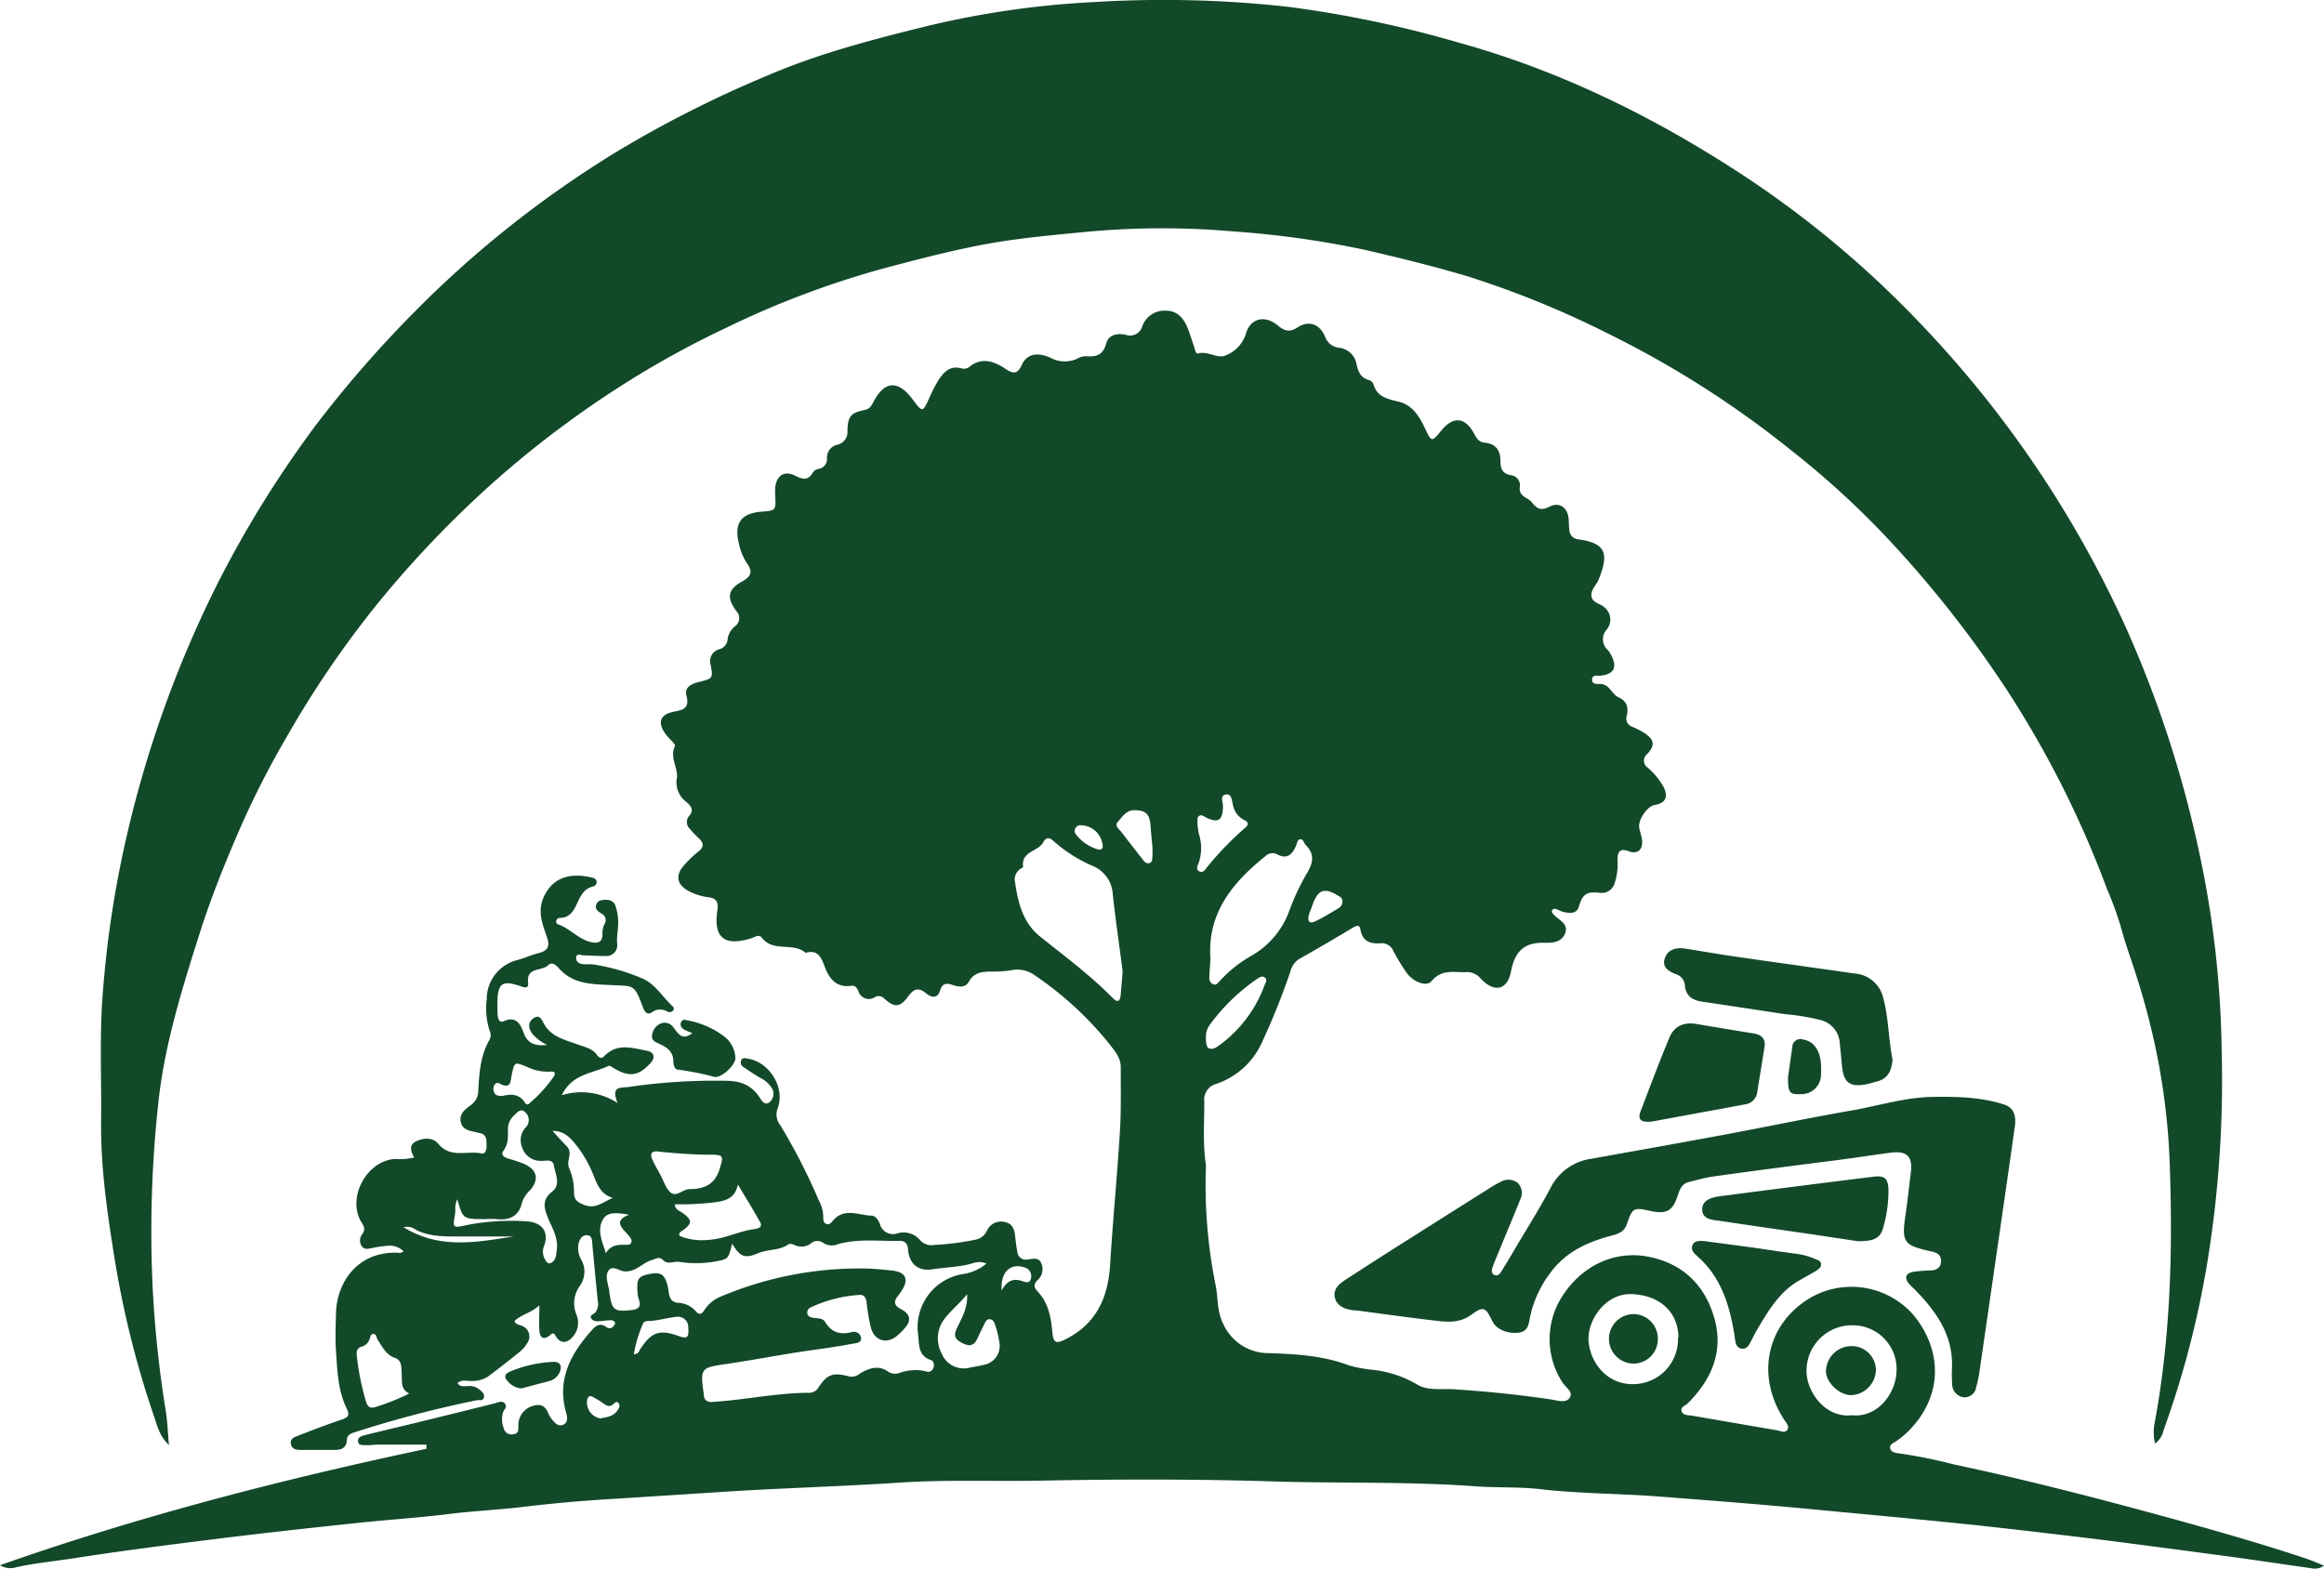 <svg id="Capa_1" data-name="Capa 1" xmlns="http://www.w3.org/2000/svg" viewBox="0 0 431.22 291.08"><path d="M465.61,390.23a2.85,2.85,0,0,1-2.46.48c-5.06-.7-10.11-1.48-15.17-2.16q-11.39-1.53-22.77-3-10.33-1.27-20.67-2.43c-5-.56-10-1.05-15-1.54-6.38-.62-12.76-1.21-19.15-1.82-9.31-.89-18.64-1.6-28-2.33-7.37-.57-14.78-.52-22.14-1.37-4-.46-8-.24-12-.53-12.62-.93-25.28-.52-37.91-.92-14.23-.44-28.45-.41-42.66-.14-8.78.17-17.58-.21-26.34.37-10.84.71-21.7,1-32.55,1.7-7.24.46-14.5.94-21.75,1.39q-7.83.48-15.63,1.42c-4.54.54-9.13.74-13.68,1.31-5.78.71-11.6,1.08-17.39,1.7-8.27.88-16.53,1.78-24.78,2.8-9.16,1.14-18.32,2.29-27.43,3.71-3.56.55-7.15.89-10.68,1.66a3.68,3.68,0,0,1-3.07-.36c25.89-9.11,52.37-15.94,79.17-21.61l-.06-.77c-3,0-6,0-9.06,0-.66,0-1.31.13-2,.1s-1.53.13-1.61-.71.78-1,1.39-1.18c3.5-.87,7-1.68,10.51-2.54q6.67-1.63,13.34-3.3c.69-.17,1.46-.63,2,0s-.15,1.12-.34,1.65a4.55,4.55,0,0,0,.14,2.94,1.48,1.48,0,0,0,1.83,1.1c.9-.11.86-.71.89-1.46a3.67,3.67,0,0,1,2.45-3.71c1.36-.49,2.44-.3,3.06,1.2a4.5,4.5,0,0,0,.7,1.2c.55.68,1.2,1.44,2.14,1s.71-1.5.49-2.28c-1.73-6.17.91-10.89,4.76-15.23.78-.88,1.59-1.43,2.71-.6a.88.88,0,0,0,1.36-.22c.17-.2.39-.43.21-.69-.31-.45-.82-.35-1.27-.33s-1,.12-1.56.16-1.28,0-1.56-.57.44-.71.73-1a2.57,2.57,0,0,0,.51-2.24c-.36-3.45-.68-6.9-1-10.34-.08-.77,0-1.83-1.07-1.81-.95,0-1.39.9-1.54,1.81a4.3,4.3,0,0,0,.53,2.7,4.55,4.55,0,0,1-.27,4.92,5.48,5.48,0,0,0-.61,5.31,3.89,3.89,0,0,1-.84,4.27c-1,1.12-2.23,1.05-3-.28-.45-.83-.68-.47-1.14-.12-1.22.92-1.82.36-1.9-1s0-2.75,0-4.6c-1.63,1.49-3.41,1.71-4.64,2.94.36.75,1.07.63,1.55.93a2.1,2.1,0,0,1,.78,3.22,5.41,5.41,0,0,1-1.14,1.37c-2,1.65-4.09,3.28-6.2,4.84a5.71,5.71,0,0,1-3.41.72c-.68,0-1.44-.23-2.13.41.49.78,1.25.56,1.9.56a2.87,2.87,0,0,1,2,.5c.5.42,1.16.83,1,1.59s-.87.43-1.36.54a211.92,211.92,0,0,0-22.82,6c-.7.24-1.21.57-1.24,1.33-.07,1.5-1,1.89-2.24,1.88-2.1,0-4.19,0-6.29,0-.81,0-1.68-.1-1.86-1.1s.65-1.27,1.3-1.52c2.68-1.06,5.38-2.08,8.1-3,1.28-.45,1.59-.75.86-2.27-1.56-3.27-1.65-6.95-1.9-10.54-.15-2.19-.06-4.4,0-6.6,0-5.94,4-12,11.73-11.54a1.07,1.07,0,0,0,.81-.29,3.72,3.72,0,0,0-3.17-1,17.92,17.92,0,0,0-2.71.41c-.72.13-1.45.36-1.94-.45a1.87,1.87,0,0,1,.13-2.09c.53-.78.52-1.22-.07-2.17-2.85-4.5.83-11.45,6.12-11.83a12.28,12.28,0,0,0,3.62-.27c-.64-1.08-1-2.3.24-2.95s3.15-.91,4.21.39c2.29,2.79,5.39,1.22,8.06,1.81.72.16.94-.79.91-1.5s.13-1.8-.93-2.2c-.24-.09-.51-.11-.76-.18-1.26-.33-2.79-.39-3.1-2s.94-2.38,2-3.19a3.18,3.18,0,0,0,1.25-2.57c.19-3.26.38-6.53,2.09-9.46a1.86,1.86,0,0,0,0-1.73,13.42,13.42,0,0,1-.52-5.73,7.49,7.49,0,0,1,5.81-7.37c1.33-.37,2.6-.95,3.91-1.28,2.17-.55,1.85-1.83,1.32-3.34-.83-2.33-1.6-4.62-.42-7.13,1.95-4.14,5.72-4.29,9-3.49a.9.9,0,0,1,.79.78.84.84,0,0,1-.72.84c-1.58.42-2.22,1.63-2.85,3s-1.32,2.78-3.2,2.83c-.84,0-1,1-.37,1.21,2.25.79,3.82,2.84,6.21,3.31,1.29.25,2-.06,2-1.58a3.82,3.82,0,0,1,.35-1.74,1.36,1.36,0,0,0-.54-2c-.57-.37-1.19-.75-1-1.55s.87-.95,1.56-1,1.65.11,2,1a10,10,0,0,1,.53,2.53c.13,1.58-.32,3.14-.16,4.76a2,2,0,0,1-2.14,2.14c-1.37,0-2.75-.08-4.12-.13-.53,0-1.31-.47-1.38.49,0,.65.53,1.06,1.17,1.13s1.32,0,2,.07a37.07,37.07,0,0,1,9.22,2.65c2.3,1,3.65,3.38,5.48,5.07a.59.59,0,0,1,.11.88.94.94,0,0,1-1.11.12,2.47,2.47,0,0,0-2.74.13c-1.05.73-1.49-.26-1.8-1.1-1.55-4.12-1.57-3.71-5.87-3.92-3.25-.16-6.88-.11-9.49-2.94-.54-.59-1.34-1.54-2.16-.74-1.17,1.16-4.06.27-3.71,3.25.13,1.12-.63.91-1.31.67-3.56-1.23-4.37-.62-4.39,3.28,0,.73,0,1.47.07,2.19s.4,1.33,1.12,1c2.25-1.06,3.14.61,3.67,2.11.82,2.29,2.41,2.46,4.36,2.29a8.76,8.76,0,0,1-2.68-2c-.77-1-1-2.15.16-2.95s1.57.3,2,1.13c1.36,2.35,3.85,2.86,6.08,3.69,1.36.51,2.8.71,3.71,2,.34.49.82.76,1.31.24,2.43-2.56,5.32-1.53,8.07-1,1.2.25,1.49,1.22.54,2.26-2.27,2.48-4,2.68-7.07.79-.22-.14-.54-.37-.69-.29-2.94,1.45-6.75,1.41-8.7,5.46a12.25,12.25,0,0,1,10.36,1.46c-1.33-3.23.57-2.79,2.11-3A110.68,110.68,0,0,1,169,300.27c2.62,0,4.74.7,6.27,3,.44.64,1,1.76,2,.91a2.06,2.06,0,0,0,.2-2.75,5.31,5.31,0,0,0-2.11-1.75c-1-.59-2-1.26-3-1.95a1,1,0,0,1-.46-1.22c.22-.57.73-.43,1.19-.36,4.11.63,7.06,5.46,5.58,9.28a3.23,3.23,0,0,0,.56,3.17,111.69,111.69,0,0,1,7.07,13.82,6.71,6.71,0,0,1,.85,3.24c-.07,1.31,1,1.6,1.64.75,2.12-2.69,4.75-1.23,7.2-1.12.83,0,1.36.75,1.66,1.54a2.51,2.51,0,0,0,3.25,1.76,4,4,0,0,1,4.27,1.32,2.79,2.79,0,0,0,2.52.83,51,51,0,0,0,7.78-1,2.89,2.89,0,0,0,2.06-1.67,2.86,2.86,0,0,1,3.3-1.59c1.4.27,1.81,1.37,1.93,2.67.08.93.22,1.85.38,2.77a1.61,1.61,0,0,0,1.93,1.52c.92-.11,1.95-.46,2.48.58a2.73,2.73,0,0,1-.55,3.16c-1.07,1-.65,1.56.1,2.39,1.94,2.14,2.33,4.9,2.59,7.62.17,1.7.72,1.85,2.12,1.19,5.83-2.78,8.18-7.64,8.56-13.94.51-8.24,1.31-16.46,1.82-24.7.25-4,.14-8,.16-12,0-1.81-1.19-3.09-2.18-4.38a63.12,63.12,0,0,0-13.64-12.57,5.52,5.52,0,0,0-4.65-1A23.08,23.08,0,0,1,218,280c-1.54.06-2.94.24-3.83,1.87-.65,1.19-1.9,1-3,.63s-1.91-.42-2.36,1.06-1.61,1.28-2.54.51c-1.39-1.16-2.29-.94-3.36.53-1.53,2.11-2.54,2.14-4.46.4a1.4,1.4,0,0,0-1.77-.22,2,2,0,0,1-3-1.12c-.29-.63-.6-1.16-1.45-1-2.55.33-3.9-1.22-4.73-3.35-.67-1.73-1.2-3.48-3.62-2.78-2.34-2.07-6.08,0-8.17-2.87a.89.89,0,0,0-1.09-.16c-.37.14-.73.29-1.11.41-4.81,1.41-6.78-.28-6-5.35.22-1.47-.24-2.15-1.61-2.34a10.62,10.62,0,0,1-3.91-1.26c-1.95-1.13-2.28-2.73-.85-4.47a19,19,0,0,1,2.84-2.76c1.08-.85,1-1.57.1-2.44a19,19,0,0,1-1.64-1.72,1.74,1.74,0,0,1-.24-2.37c1.07-1.18.39-1.9-.44-2.66A4.5,4.5,0,0,1,160,244c.22-1.77-1.38-3.69-.38-5.85.17-.35-1.09-1.36-1.64-2.1-1.67-2.21-1.19-3.78,1.5-4.28,1.81-.33,2.87-.7,2.28-3-.39-1.53.91-2.15,2.23-2.48,2.71-.68,2.74-.7,2.24-3.29a2.26,2.26,0,0,1,1.61-2.8,2.1,2.1,0,0,0,1.57-2,3.81,3.81,0,0,1,1.43-2.33,1.85,1.85,0,0,0,.15-2.79c-1.82-2.55-1.55-4,1.15-5.49,1.73-.95,1.91-1.89.8-3.43a10.05,10.05,0,0,1-1.42-3.5c-1-3.84.36-5.72,4.24-6,2.59-.22,2.59-.22,2.48-2.93a10.68,10.68,0,0,1,0-1.6c.24-2.17,1.68-3.12,3.58-2.19,1.39.67,2.5,1.11,3.43-.6a1.55,1.55,0,0,1,1-.61,1.85,1.85,0,0,0,1.59-2,2.44,2.44,0,0,1,1.9-2.49,2.41,2.41,0,0,0,1.89-2.63c.09-2.69.63-3.29,3.25-3.84.93-.19,1.24-.84,1.62-1.55,2-3.84,4.53-4,7.17-.48,1.93,2.58,1.91,2.58,3.23-.35a25.85,25.85,0,0,1,1.65-3.18c1-1.53,2.18-2.7,4.21-2.15a1.69,1.69,0,0,0,1.51-.28c2.36-1.88,4.61-1,6.72.4,1.42.93,2.22,1,3-.77.89-1.94,2.78-2.45,5.29-1.32a5.51,5.51,0,0,0,5.23.06,2.89,2.89,0,0,1,1.52-.33c1.84.14,3.06-.28,3.62-2.39.45-1.66,2.13-1.92,3.62-1.59a2.37,2.37,0,0,0,3.09-1.63,4.36,4.36,0,0,1,4.34-2.85c2.05,0,3.24,1.29,4,3.08.47,1.17.83,2.38,1.24,3.58.17.49.31,1.41.73,1.29,1.85-.55,3.72,1.11,5.24.31a6.35,6.35,0,0,0,3.64-3.92c.8-2.92,3.49-3.61,5.91-1.61,1.34,1.11,2.28,1.31,3.77.33,2-1.29,4-.59,5,1.69a3.12,3.12,0,0,0,2.73,2.15,3.69,3.69,0,0,1,3.16,3.16c.31,1.31.78,2.38,2.18,2.79a1.44,1.44,0,0,1,.91.72c.68,2.5,2.7,2.82,4.77,3.34,2.5.62,3.76,2.7,4.82,4.93,1.22,2.59,1.25,2.57,3,.44,2.24-2.76,4.45-2.57,6.13.58.46.86.9,1.56,2,1.65,2,.17,2.89,1.47,2.87,3.38,0,1.49.41,2.4,2,2.66a1.86,1.86,0,0,1,1.59,2.19c-.21,1.82,1.54,1.91,2.28,2.88,1,1.28,1.79,1.49,3.27.74,1.76-.91,3.25.13,3.5,2.14.08.73.05,1.47.14,2.2a1.84,1.84,0,0,0,1.79,1.75c4.66.69,5.58,2.33,3.9,6.81-.05.12-.11.24-.15.37-.35,1.15-1.52,2-1.45,3.23.09,1.41,1.73,1.45,2.53,2.29a2.89,2.89,0,0,1,.33,4,2.7,2.7,0,0,0,.25,3.89,4.72,4.72,0,0,1,.62,1c1.11,2.18.44,3.42-2,3.69-.59.07-1.54-.25-1.6.68s.85.87,1.48.86c1.76,0,2.13,1.88,3.4,2.46,1.67.76,1.92,2,1.52,3.6a1.58,1.58,0,0,0,1.08,1.89,16.82,16.82,0,0,1,2.27,1.18c1.79,1.22,2,2.25.49,3.86a1.56,1.56,0,0,0,.08,2.54,13.15,13.15,0,0,1,3,3.68q1.26,2.76-1.71,3.25c-1.41.23-3.17,2.88-2.85,4.31.14.65.37,1.28.48,1.94.32,1.9-.68,3-2.45,2.33s-2.06.28-2.07,1.69a11.17,11.17,0,0,1-.56,4.33,2.49,2.49,0,0,1-2.79,1.69c-2.38-.25-3.12.24-3.8,2.51a1.54,1.54,0,0,1-1.57,1.22,5,5,0,0,1-2.28-.55c-.35-.15-.8-.37-1.08,0s.1.71.38,1c.92.95,2.62,1.6,2,3.3s-2.34,1.84-3.7,1.8c-3.78-.12-5.61,1.42-6.37,5.34-.69,3.57-3.23,3.95-5.69,1.21a3.35,3.35,0,0,0-2.89-1.09c-2.27,0-4.34-.51-6.18,1.68-.94,1.11-3.39.1-4.59-1.55a38.21,38.21,0,0,1-2.48-4.08,2.3,2.3,0,0,0-2.36-1.41c-1.89.13-3.38-.34-3.74-2.58-.15-.93-.75-.7-1.33-.36q-5,3-10.06,5.87a3.81,3.81,0,0,0-1.63,2.39,131.79,131.79,0,0,1-5.12,12.77,14.35,14.35,0,0,1-8.61,8,3,3,0,0,0-2.22,3.28c0,3.8-.28,7.6.24,11.39a4.79,4.79,0,0,1,.05,1,93.78,93.78,0,0,0,1.84,21.85c.44,2.32.22,4.73,1.38,7a9.18,9.18,0,0,0,8.48,5.44c5,.17,10.07.45,14.89,2.29a23.89,23.89,0,0,0,4.43.81,20.67,20.67,0,0,1,8.09,2.67c1.95,1.26,4.61.79,6.95.94,6,.39,12,1,17.95,1.88,1.19.18,2.79.78,3.5-.32s-.77-1.93-1.35-2.84a14.71,14.71,0,0,1,.24-16.39c3.76-5.56,9.81-8.13,15.82-6.91,6.31,1.28,10.33,5.24,12.1,11.27,1.82,6.24-.47,11.51-4.92,15.93-.44.43-1.39.65-1.12,1.45s1.16.7,1.87.82c5.29.9,10.58,1.83,15.88,2.73.61.11,1.36.57,1.84-.08s-.2-1.34-.58-1.92c-5.36-8.24-3.2-17.93,5.05-22.7A15.28,15.28,0,0,1,389.66,344c5.1,6.49,5,14.29-.23,20.28a16.2,16.2,0,0,1-3.23,2.9c-.47.31-1.21.55-1.09,1.27s1,.89,1.56.95a93.16,93.16,0,0,1,10.21,2.05c13,2.76,25.91,6.08,38.76,9.59,8.79,2.4,17.56,4.89,26.22,7.75C463,389.15,464.15,389.66,465.61,390.23ZM170.23,330.49c-.58,2.53-.73,2.84-2.34,3.16a20.3,20.3,0,0,1-7.41.23c-1-.17-2.18.54-3-.28s-1.32-.29-2.09-.08c-1.75.49-2.9,2.18-5,2.13-1.06,0-2.44-1.36-3.19,0-.58,1.07.1,2.47.25,3.72,0,.33.09.66.14,1,.41,2.5,1,2.8,4.07,2.44,2.31-.28,1.15-1.84,1.06-2.86-.25-2.89,0-3.37,2.13-3.81s2.89,0,3.44,2.29c.29,1.21.07,2.89,1.93,3.05a4.52,4.52,0,0,1,3.28,1.56c.58.68,1,.62,1.54-.13a6.42,6.42,0,0,1,2.78-2.46,66.12,66.12,0,0,1,27.38-5.34c1.63.06,3.27.21,4.89.4,2.32.28,2.94,1.61,1.7,3.55a8.53,8.53,0,0,1-.68,1c-.92,1.1-.95,1.87.51,2.62,1.67.86,1.87,2.07.76,3.37a11.6,11.6,0,0,1-1.69,1.67c-1.94,1.46-4.11.71-4.72-1.69a38.25,38.25,0,0,1-.77-4.53c-.11-.93-.41-1.58-1.42-1.49a25.21,25.21,0,0,0-8.89,2.28,1.06,1.06,0,0,0-.71,1.1c.1.62.63.81,1.18.87.79.08,1.72.07,2.15.78,1.18,2,2.82,2.38,4.9,1.88a1.33,1.33,0,0,1,1.73.93c.2,1.06-.8,1.08-1.45,1.2-2.38.44-4.77.81-7.17,1.14-5.5.75-11,1.85-16.45,2.65-4.63.67-4.78.75-4.1,5.55,0,.07,0,.13,0,.2.1,1,.69,1.35,1.63,1.28,5.87-.38,11.67-1.62,17.58-1.7a2.12,2.12,0,0,0,1.94-.77c1.72-2.65,2.67-3.08,5.81-2.27a2.26,2.26,0,0,0,2-.53c1.71-1,3.46-1.65,5.32-.32a2.31,2.31,0,0,0,2.08.19,8.58,8.58,0,0,1,4.84-.29,1,1,0,0,0,1.35-.5c.31-.63.15-1.41-.39-1.58-2.43-.79-2.17-2.92-2.39-4.75a10,10,0,0,1,8.35-11.22,8.52,8.52,0,0,0,4.33-1.94,3.4,3.4,0,0,0-2.4-.1c-2.47.76-5,.76-7.56,1.16-2.67.42-4.37-.93-4.59-3.73-.09-1.14-.63-1.56-1.61-1.54-3.79.07-7.61-.44-11.35.6a3,3,0,0,1-2.67-.15,1.83,1.83,0,0,0-2.46.09,2.92,2.92,0,0,1-2.82.29c-.43-.19-.91-.43-1.32-.15-1.7,1.15-3.77.84-5.6,1.62C172.51,333.34,171.72,332.91,170.23,330.49Zm72.47-50.55c-.61-4.69-1.31-9.49-1.84-14.32a6,6,0,0,0-3.68-5.2,26.64,26.64,0,0,1-7.3-4.63c-.71-.67-1.37-.8-1.89.19-.94,1.8-4.18,1.65-3.76,4.61,0,.06-.18.19-.29.24a2.33,2.33,0,0,0-1.18,2.71c.52,3.84,1.56,7.55,4.66,10,4.58,3.66,9.28,7.15,13.42,11.35.77.78,1.37.85,1.49-.49S242.57,281.52,242.7,279.94ZM259,277.71c-.09,1.28-.2,2.34-.21,3.4a1.2,1.2,0,0,0,.76,1.28c.53.16.83-.27,1.14-.61a24,24,0,0,1,6-4.77,15.74,15.74,0,0,0,6.88-8.15,43.68,43.68,0,0,1,3.37-7.19c1.13-1.87,1.39-3.48-.26-5.13-.35-.36-.43-1.09-1-1.09s-.61.76-.81,1.21c-.7,1.6-1.64,2.59-3.49,1.59a1.84,1.84,0,0,0-2.18.33C263,263.55,258.33,269.3,259,277.71Zm119,84.63c4.73.49,8.18-3.94,8.3-8.25a8.13,8.13,0,0,0-8.15-8.45,8.44,8.44,0,0,0-8.56,8.3C369.47,357.72,372.91,362.86,377.91,362.34Zm-32.17-14.43c-.07-4.84-3.56-7.83-8.62-8.05-4.76-.22-8.11,4.55-8.07,8.3s3,8.59,8.49,8.4A8.32,8.32,0,0,0,345.74,347.91ZM119.25,322.27c-.58,1.07-.28,2-.43,2.8-.46,2.51-.44,2.55,2.08,2a42.44,42.44,0,0,1,11.13-.72c2.95.14,4.3,2,3.3,4.6a2.82,2.82,0,0,0,.41,2.8.68.68,0,0,0,.84.35c1-.5,1-1.5,1.11-2.41.36-2.27-.88-4.11-1.66-6.06-.71-1.78-1.07-3.32.79-4.77,1.7-1.33.61-3.25.35-4.86-.2-1.26-1.46-.84-2.31-.87a3.59,3.59,0,0,1-3.61-2.54,3.48,3.48,0,0,1,.73-3.71,1.93,1.93,0,0,0-.22-2.84c-.79-.76-1.52.22-2.12.79a3.39,3.39,0,0,0-1,2.54c0,1.32.09,2.62-.79,3.81-.63.85.07,1.29.86,1.54a21.27,21.27,0,0,1,3.15,1.08c2.21,1.1,2.53,2.75,1,4.67a5.85,5.85,0,0,0-1.57,2.26c-.58,2.7-2.32,3.47-4.8,3.21-.84-.08-1.7,0-2.55,0C120.34,325.92,120.25,325.85,119.25,322.27Zm40.35.92c.06,1,.8,1.16,1.31,1.51,2,1.39,2,2.09,0,3.43-.2.13-.45.35-.48.56-.06.41.32.47.63.59a11.27,11.27,0,0,0,4.93.5c2.88-.18,5.55-1.63,8.45-2,.7-.09,1.48-.41,1-1.26-1.31-2.37-2.75-4.67-4.14-7-.51,2.6-2.26,3-4.19,3.29A52.68,52.68,0,0,1,159.6,323.19Zm-49.27,35.12c-1.68-.84-1.3-2.25-1.4-3.54s.12-2.59-1.28-3.08c-1.67-.59-2.31-2.06-3.18-3.36-.25-.36-.16-1-.73-1.08s-.62.58-.8,1a2.08,2.08,0,0,1-1.35,1.33c-.88.21-1.1.79-1,1.65a46.36,46.36,0,0,0,1.72,8.59c.31,1,.79,1.29,1.73,1A41.5,41.5,0,0,0,110.33,358.31Zm103.5-18.44c-1.33,1.69-3,3-4.25,4.66a5.92,5.92,0,0,0-.51,6.25,4.44,4.44,0,0,0,5.32,2.71c.83-.18,1.69-.27,2.5-.5a3.56,3.56,0,0,0,2.92-4.26,18.79,18.79,0,0,0-.75-3.09c-.15-.5-.37-1.05-1-1.12s-.84.52-1.08,1c-.38.77-.76,1.54-1.11,2.33-.65,1.46-1.37,1.91-3,1.05s-1.45-1.64-.8-3C213,344.06,214,342.2,213.83,339.87Zm-57-26.43c-1.67-.29-1.84.42-1.4,1.44s1,1.89,1.48,2.82c.6,1.11,1,2.49,1.85,3.26,1.15,1,2.34-.6,3.63-.59,2.73,0,4.7-.89,5.59-3.92.61-2.07.72-2.45-1.48-2.46C163.12,314,159.79,313.73,156.79,313.44ZM257.4,251c-.74,0-.85.49-.82,1a10.72,10.72,0,0,0,.29,2.55,8.53,8.53,0,0,1,0,5.1c-.19.57-.72,1.38.06,1.76s1.17-.48,1.57-.95a59.62,59.62,0,0,1,6.86-7.08c.81-.67.73-1.12-.22-1.56a3.81,3.81,0,0,1-1.94-2.61c-.26-.83-.18-2.25-1.35-2.07s-.51,1.45-.53,2.23c-.07,2.58-.86,3.12-3.14,2.06C257.9,251.25,257.62,251.1,257.4,251Zm.75,41.28c0,1.17.17,1.85.62,2,.79.24,1.4-.27,2-.7A23.88,23.88,0,0,0,269,282.61c.16-.47.62-1,.11-1.47s-1.12,0-1.59.31a36.25,36.25,0,0,0-8.61,8.38A3.65,3.65,0,0,0,258.15,292.27Zm-121.22,17.3c.88,1,1.74,1.93,2.64,2.86,1.19,1.24-.18,2.72.42,4,.08.18.14.37.21.56a10.79,10.79,0,0,1,.7,3.89c-.05,1.32.49,1.83,1.75,2.36,2.18.93,3.55-.43,5.44-1.26-2.5-.72-3-2.88-3.83-4.8a22.22,22.22,0,0,0-3.16-5.25C140.08,310.69,138.9,309.55,136.93,309.57Zm-9.29-6.49c1.5-.4,3.07-.45,4.18,1.27.43.66.8.07,1.12-.18a25.35,25.35,0,0,0,4.1-4.55c.52-.7.38-1.15-.55-1.06a8.61,8.61,0,0,1-4.19-.83c-2.49-1-2.42-1.09-3,1.63-.17.84-.07,2.26-1.7,1.66-.47-.18-.94-.65-1.4-.08a1.46,1.46,0,0,0-.1,1.52C126.37,303.06,126.92,303.08,127.64,303.08Zm120.59-46.17c-.09-1-.25-2.48-.35-3.93-.16-2.21-.86-2.94-3.06-2.93-1.48,0-2.24,1.31-3.07,2.22-.63.68.41,1.39.85,2,1.23,1.64,2.5,3.23,3.76,4.85.33.42.67.9,1.27.75s.56-.8.6-1.32S248.23,257.74,248.23,256.91ZM152,351c.91,0,.94-.54,1.17-.89,2.06-3.2,3.6-3.75,7.07-2.5,1.68.61,2,.33,1.86-1.51a1.92,1.92,0,0,0-2.34-2c-1.74.17-3.44.75-5.22.75-.28,0-.74.21-.81.43A24.28,24.28,0,0,0,152,351Zm-.86-25.86c-2.94-.56-4.23-.33-4.91.93-1.14,2.14,0,4.12.57,6.21.87-1.5,2.17-1.59,3.52-1.58.43,0,1,.12,1.2-.42s-.17-.88-.45-1.24-.52-.6-.79-.89C149.3,327.06,148.73,326,151.15,325.13ZM283.48,267a1,1,0,0,0-.58-.95c-2.87-1.77-4-1.34-5.12,2-.17.5-.41,1-.54,1.49-.28,1,.05,1.7,1.16,1.16,1.53-.73,3-1.64,4.44-2.5A1.42,1.42,0,0,0,283.48,267ZM129.74,329.16c-3.39,0-6.78,0-10.17,0-2.75,0-5.47.05-8-1.22a2.63,2.63,0,0,0-2.29-.49C116,331.61,122.87,330.21,129.74,329.16Zm16,33.76c1.14-.21,2.42-.3,3.22-1.47.27-.38.55-.85.26-1.29-.42-.62-.77-.08-1.11.19-.65.51-1.17.22-1.75-.21a17.13,17.13,0,0,0-2-1.21c-.52-.3-.84-.1-1,.47A3,3,0,0,0,145.72,362.92Zm89.22-110.07a1.06,1.06,0,0,0-.84,1.81,7.9,7.9,0,0,0,3.83,2.62c.8.3,1.22-.1,1-1A4.15,4.15,0,0,0,234.94,252.85ZM220.25,339.2c1-1.9,2.19-2.27,3.72-1.79.61.19,1.54.64,1.73-.53a1.68,1.68,0,0,0-1.3-2C221.88,334.08,220,335.76,220.25,339.2Z" transform="translate(-34.39 -99.71)" fill="#124929"/><path d="M434.26,367.6a9,9,0,0,1-.09-3.74c2.94-15.81,3.39-31.79,2.83-47.8a125.79,125.79,0,0,0-3.14-24.14c-.85-3.65-1.84-7.33-3-10.94-1-3.15-2.16-6.24-3-9.46a66.56,66.56,0,0,0-2.54-6.91,187.22,187.22,0,0,0-18.7-37.09A207.18,207.18,0,0,0,386.82,202a160.62,160.62,0,0,0-20.26-18.87,182.93,182.93,0,0,0-33.36-21.3,176.64,176.64,0,0,0-26.39-10.81c-6.4-1.91-12.89-3.5-19.41-5a177.15,177.15,0,0,0-24.09-3.36,151.64,151.64,0,0,0-27.86.12c-5.28.51-10.57,1-15.78,1.82-7.11,1.17-14.08,3-21.07,4.85a168.83,168.83,0,0,0-29.41,11.06,175.52,175.52,0,0,0-17.17,9.3,188.63,188.63,0,0,0-25.36,18.77,195.42,195.42,0,0,0-23.09,24.24A185.91,185.91,0,0,0,87.85,236a167,167,0,0,0-9.21,18.09c-2.66,6.16-5.16,12.39-7.19,18.78-3.17,10-6.32,20-7.57,30.5a220.4,220.4,0,0,0-1.19,34.74,208.72,208.72,0,0,0,2.49,23.63c.28,1.86.35,3.75.56,6.14-1.8-1.75-2.17-3.6-2.76-5.31a177.73,177.73,0,0,1-7.41-29.81c-1.32-8.29-2.52-16.6-2.42-25,.09-8.2-.34-16.4.38-24.59a192.7,192.7,0,0,1,3.74-25.48,208.7,208.7,0,0,1,17.88-50.46,202.3,202.3,0,0,1,18-28.83,213.72,213.72,0,0,1,18.1-20.76,197,197,0,0,1,36.89-29.36A211.65,211.65,0,0,1,177,113.64c9.52-4.07,19.47-6.64,29.46-9.1a167.48,167.48,0,0,1,31-4.45,210.15,210.15,0,0,1,36.09.9,210.38,210.38,0,0,1,31.27,6.56c18.78,5.18,36.07,13.64,52.36,24.26a187.06,187.06,0,0,1,32.16,26.5A202.55,202.55,0,0,1,429,216.49a208.3,208.3,0,0,1,13.35,40.92,185.45,185.45,0,0,1,4.27,37.26A208.91,208.91,0,0,1,443.79,335a175.32,175.32,0,0,1-7.94,30.1A4.21,4.21,0,0,1,434.26,367.6Z" transform="translate(-34.39 -99.71)" fill="#124929"/><path d="M396.59,353.43c.19-6-2.94-10.34-6.81-14.32-.36-.38-.79-.71-1.13-1.11-.94-1.13-.7-2,.74-2.28a26.07,26.07,0,0,1,3.32-.25c1-.07,1.8-.51,1.84-1.67s-.63-1.6-1.68-1.83c-5.38-1.19-5.67-1.67-4.87-7.11.37-2.5.62-5,.94-7.53.38-3-.71-4.1-3.7-3.72-3.18.41-6.35.91-9.53,1.33-7.84,1-15.69,2-23.53,3.11-1.49.2-2.94.66-4.41,1-1.18.28-1.63,1.19-2,2.27-.94,3.12-2.11,3.78-5.27,3.08-3-.66-3.22-.54-4.24,2.46-.48,1.43-1.56,1.81-2.82,2.14-4.46,1.17-8.53,3-11.39,6.93a20.48,20.48,0,0,0-3.74,8.08c-.27,1.3-.31,2.75-2.08,3-2.16.26-4.21-.62-4.95-2.16-1.23-2.56-1.63-2.81-3.87-1.17-2.42,1.77-5,1.3-7.56,1-4.61-.54-9.21-1.2-13.82-1.8-.26,0-.52,0-.78-.06-1.45-.21-2.81-.82-3.17-2.3s.69-2.5,1.84-3.24q5.71-3.72,11.47-7.36,7.5-4.75,15-9.47a22.72,22.72,0,0,1,2.38-1.39,2.86,2.86,0,0,1,3.17.11,2.61,2.61,0,0,1,.52,3.14c-1.18,3-2.47,6-3.71,9.05-.48,1.17-1,2.33-1.4,3.52-.18.49-.31,1.12.31,1.41s1-.16,1.29-.62q1.37-2.19,2.67-4.43c2.2-3.72,4.51-7.37,6.52-11.18a10,10,0,0,1,7.61-5.33c8.24-1.49,16.48-2.95,24.71-4.48,7.84-1.46,15.65-3.1,23.51-4.47,5-.87,9.84-2.42,14.88-2.51,4.42-.08,8.92,0,13.24,1.35,1.82.56,2.46,1.82,2.15,4.14-.69,5-1.42,10-2.14,15q-2.22,15.33-4.44,30.66a23.13,23.13,0,0,1-.59,2.72A2.17,2.17,0,0,1,398.7,359a2.46,2.46,0,0,1-2.08-2.35A26.25,26.25,0,0,1,396.59,353.43Z" transform="translate(-34.39 -99.71)" fill="#124929"/><path d="M385.55,296.33c-.16,2.08-.87,3.54-2.83,4.05-.7.19-1.39.41-2.1.55-3,.57-4.16-.34-4.44-3.4-.13-1.39-.28-2.78-.41-4.17a4.73,4.73,0,0,0-3.45-4.33,41.07,41.07,0,0,0-6.77-1.13c-5.11-.77-10.22-1.56-15.33-2.31-1.82-.27-3.06-1.06-3.2-3.11a2.34,2.34,0,0,0-1.69-2c-1.3-.52-2.56-1.23-2.05-2.88s2.05-2.12,3.69-1.87c3.17.48,6.33,1.05,9.5,1.51,7.33,1.06,14.65,2.06,22,3.12a5.87,5.87,0,0,1,5.36,4.53C384.84,288.69,384.81,292.66,385.55,296.33Z" transform="translate(-34.39 -99.71)" fill="#124929"/><path d="M340.63,307.87c-1.89.14-2.37-.55-1.84-1.91,1.76-4.59,3.48-9.2,5.37-13.73.89-2.14,2.73-2.89,5-2.5q5.31.9,10.63,1.76c1.47.24,2.27,1,2,2.56-.44,2.76-.9,5.52-1.33,8.28a2.63,2.63,0,0,1-2.34,2.33L341,307.82C340.73,307.87,340.47,307.89,340.63,307.87Z" transform="translate(-34.39 -99.71)" fill="#124929"/><path d="M379.17,330.05l-9.11-1.37c-5.43-.79-10.86-1.55-16.28-2.38-1.44-.22-3.49-.19-3.54-2.1s1.92-2.32,3.48-2.53q14.2-1.86,28.41-3.61c2-.25,2.59.42,2.67,2.42a24.56,24.56,0,0,1-1,7.1C383.18,330,381.14,330,379.17,330.05Z" transform="translate(-34.39 -99.71)" fill="#124929"/><path d="M350.47,330c4.78.65,9.39,1.2,14,1.94,2.18.36,4.44.38,6.52,1.32.53.24,1.22.32,1.3,1s-.54,1-1,1.33c-1,.58-1.93,1.1-2.91,1.65-4,2.23-6.11,6.09-8.33,9.86-.17.29-.28.61-.45.89-.49.84-.8,2.12-2,2-1.32-.17-1.22-1.6-1.38-2.58-.92-5.55-2.49-10.75-6.9-14.59-.58-.51-1.26-1.13-.89-2.05S349.84,330,350.47,330Z" transform="translate(-34.39 -99.71)" fill="#124929"/><path d="M162.84,291.41a12.4,12.4,0,0,1-1.36-.56c-.55-.3-1-.78-.72-1.45s.83-.41,1.36-.3a15.75,15.75,0,0,1,6.43,2.79,5.24,5.24,0,0,1,2.29,4.22c0,1.2-2.54,3.72-3.92,3.43a53.32,53.32,0,0,0-6.77-1.34c-.54,0-.83-.84-.81-1.47,0-1.77-1.05-2.59-2.45-3.24-.74-.35-1.73-.63-1.49-1.79a2.67,2.67,0,0,1,1.66-2.09,2,2,0,0,1,2.38.89C160.27,291.58,161.08,292.88,162.84,291.41Z" transform="translate(-34.39 -99.71)" fill="#124929"/><path d="M366.15,299.7c.27-1.91.53-3.81.81-5.71a1.48,1.48,0,0,1,2-1.37c2.39.4,3.54,2.6,3.32,6.36a3.63,3.63,0,0,1-3.71,3.77C366.42,302.83,366.18,302.51,366.15,299.7Z" transform="translate(-34.39 -99.71)" fill="#124929"/><path d="M131.16,357.36a3.74,3.74,0,0,1-2.79-1.63c-.6-.82.14-1.28.69-1.51a23.34,23.34,0,0,1,8.14-1.79c1.19,0,1.53.89,1,2a2.91,2.91,0,0,1-1.74,1.52C134.63,356.44,132.8,356.91,131.16,357.36Z" transform="translate(-34.39 -99.71)" fill="#124929"/><path d="M382.47,353.94a4.8,4.8,0,0,1-4.5,4.66c-2.19.09-4.76-2.3-4.77-4.43a4.74,4.74,0,0,1,4.67-4.66A4.48,4.48,0,0,1,382.47,353.94Z" transform="translate(-34.39 -99.71)" fill="#124929"/><path d="M342,348.19a4.51,4.51,0,0,1-4.5,4.56,4.59,4.59,0,1,1,.05-9.18A4.54,4.54,0,0,1,342,348.19Z" transform="translate(-34.39 -99.71)" fill="#124929"/></svg>